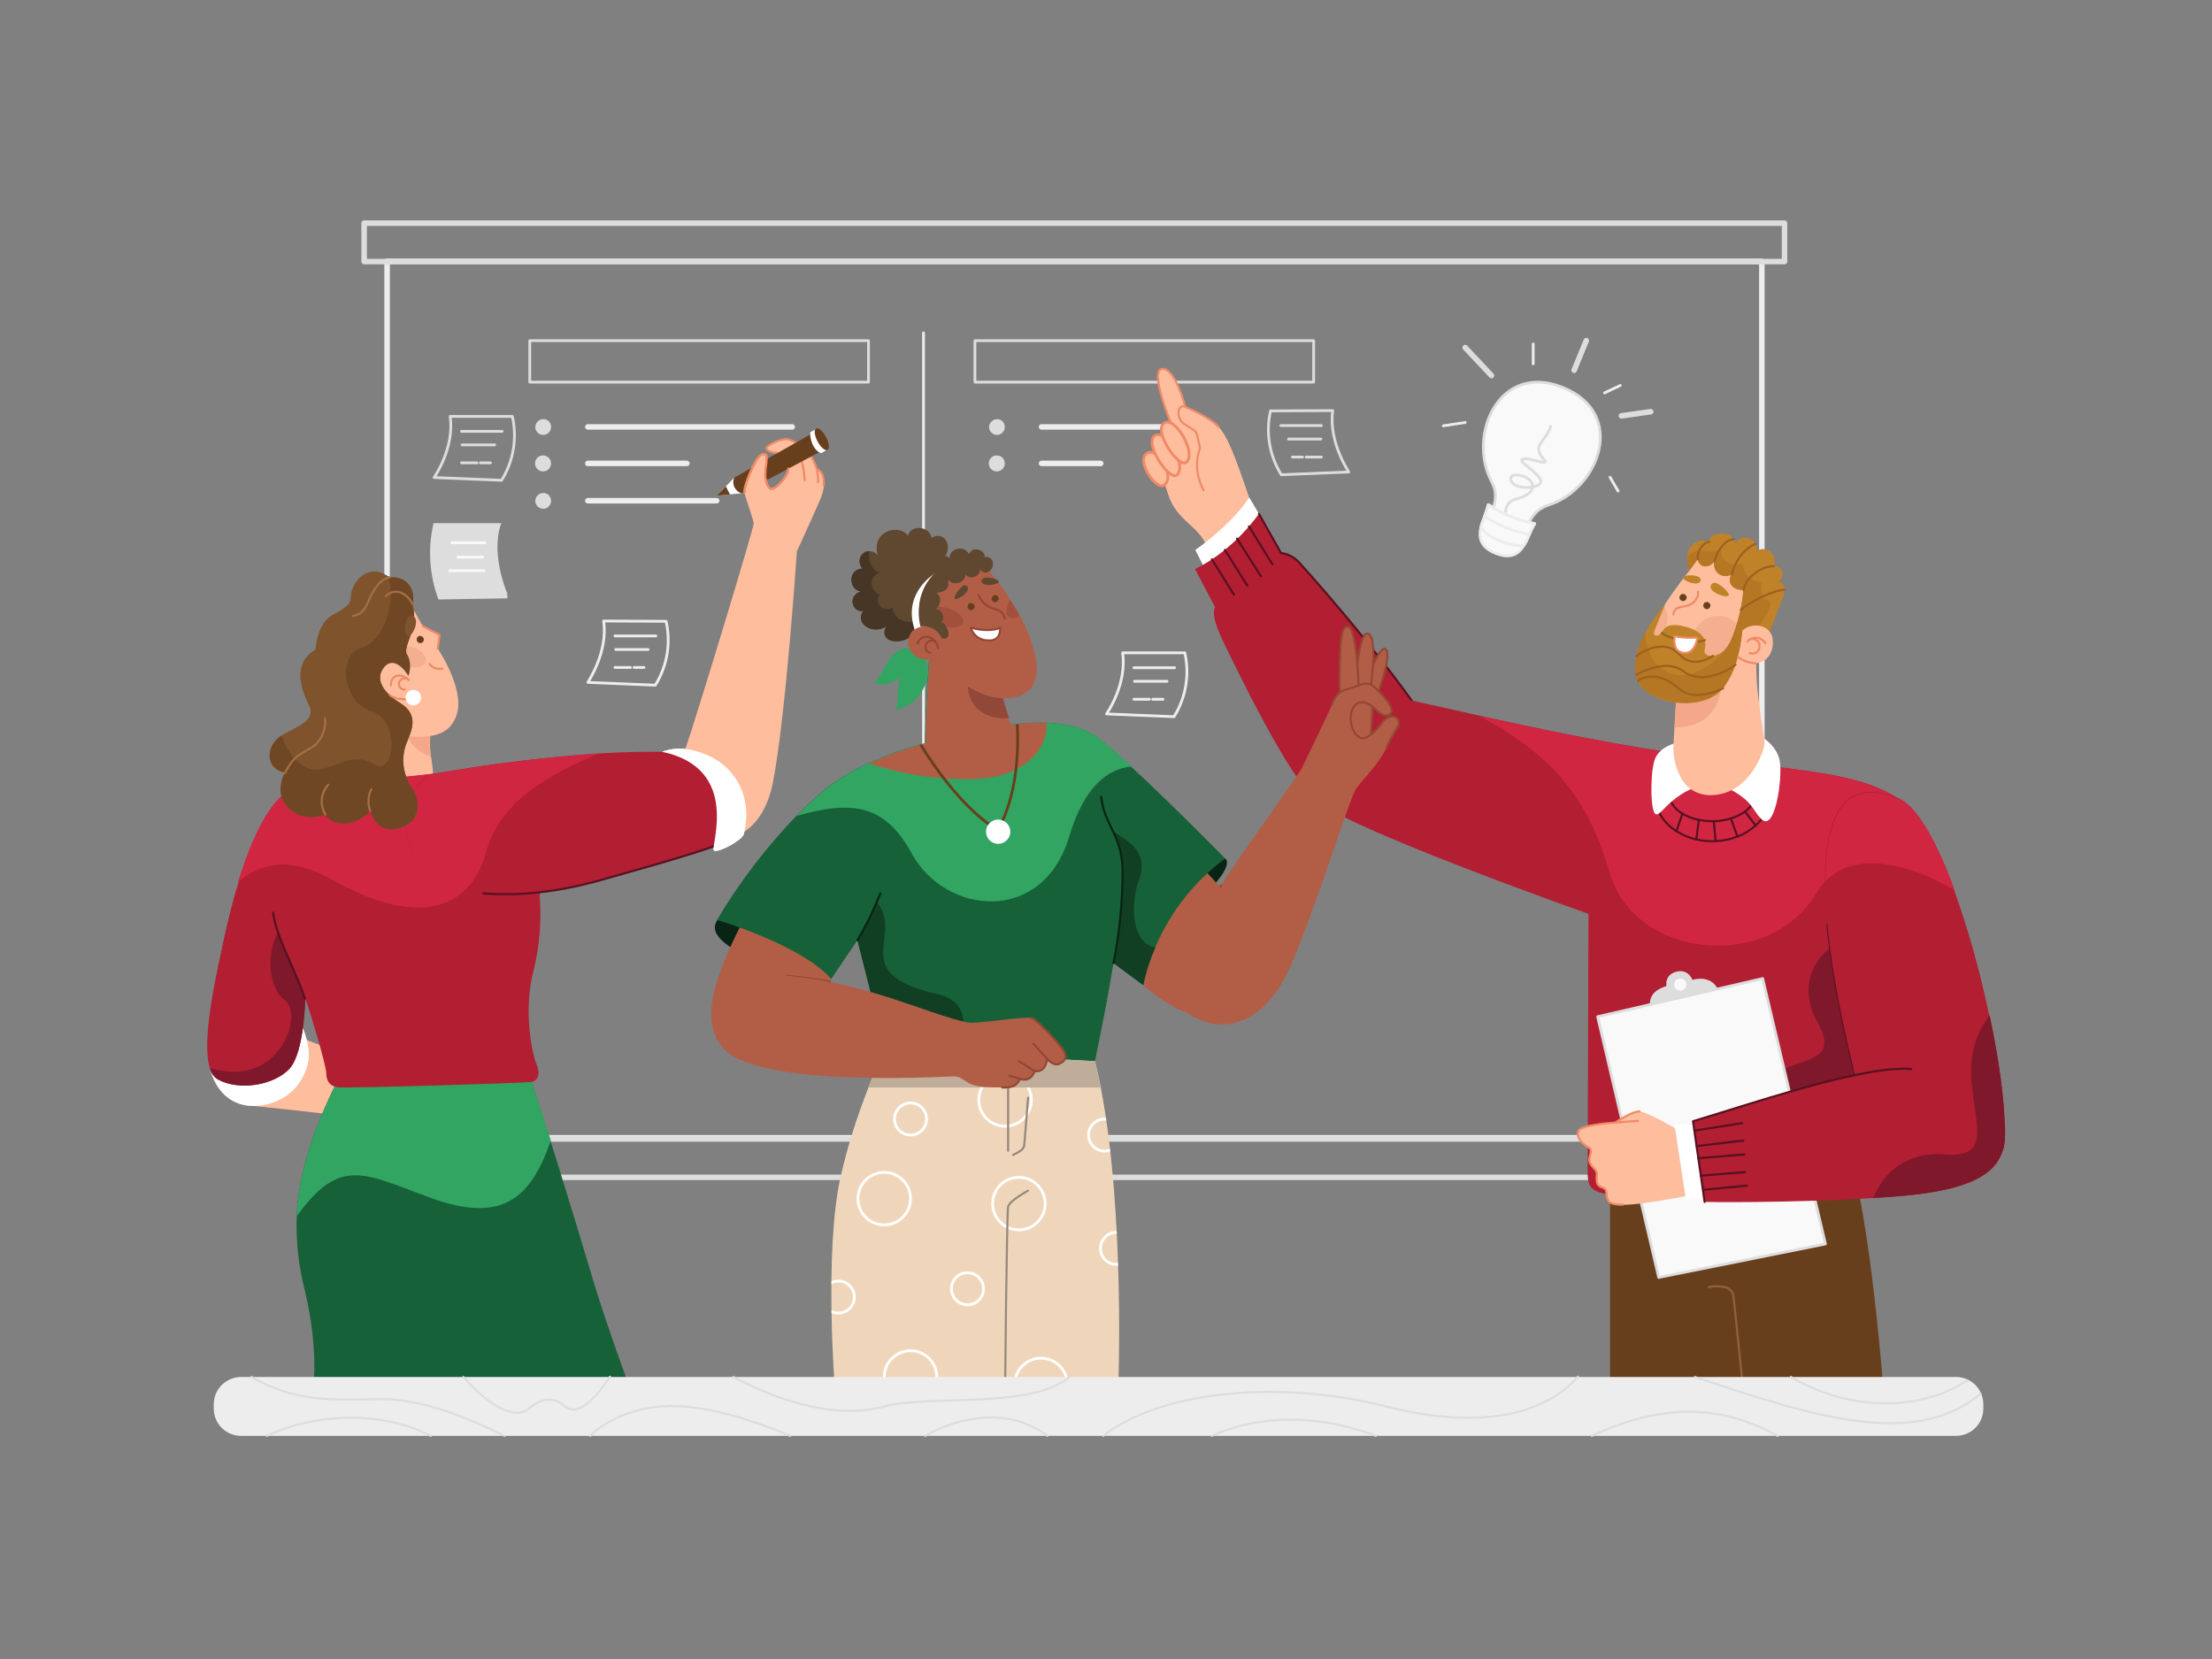 <?xml version="1.0" encoding="UTF-8"?>
<!-- Generator: Adobe Illustrator 27.4.0, SVG Export Plug-In . SVG Version: 6.00 Build 0)  -->
<svg xmlns="http://www.w3.org/2000/svg" xmlns:xlink="http://www.w3.org/1999/xlink" version="1.1" id="Calque_1" x="0px" y="0px" viewBox="0 0 800 600" style="enable-background:new 0 0 800 600;" xml:space="preserve">
<rect x="0" y="0" width="800" height="600" fill="#808080" stroke="none"/>
<style type="text/css">
	.st0{fill:#DDDDDD;}
	.st1{fill:none;stroke:#EDEDED;stroke-width:2;stroke-linecap:round;stroke-linejoin:round;}
	.st2{fill:none;stroke:#DDDDDD;stroke-linecap:round;stroke-linejoin:round;}
	.st3{fill:none;stroke:#DDDDDD;stroke-width:2;stroke-linecap:round;stroke-linejoin:round;}
	.st4{fill:#F9F9F9;stroke:#DDDDDD;stroke-linecap:round;stroke-linejoin:round;}
	.st5{fill:#F9F9F9;stroke:#EDEDED;stroke-linecap:round;stroke-linejoin:round;}
	.st6{fill:none;stroke:#EDEDED;stroke-linecap:round;stroke-linejoin:round;}
	.st7{fill:#DDDDDD;stroke:#DDDDDD;stroke-miterlimit:10;}
	.st8{fill:none;stroke:#F9F9F9;stroke-linecap:round;stroke-linejoin:round;}
	.st9{fill:#FEBD9D;}
	.st10{fill:none;stroke:#EF8A66;stroke-width:0.75;stroke-linecap:round;stroke-linejoin:round;}
	.st11{fill:#FEBD9D;stroke:#EF8A66;stroke-miterlimit:10;}
	.st12{fill:#FFFFFF;}
	.st13{fill:#B21E32;}
	.st14{fill:none;stroke:#561120;stroke-width:0.75;stroke-linecap:round;stroke-linejoin:round;}
	.st15{fill:#683F1D;}
	.st16{fill:none;stroke:#91613D;stroke-width:0.75;stroke-linecap:round;stroke-linejoin:round;}
	.st17{fill:#7F182A;}
	.st18{fill:#D12642;}
	.st19{fill:#F4A789;}
	.st20{fill:#F4AF90;}
	.st21{fill:#BF8228;}
	.st22{fill:#B57724;}
	.st23{fill:none;stroke:#9B621F;stroke-width:0.75;stroke-linecap:round;stroke-linejoin:round;}
	.st24{fill:#FFFFFF;stroke:#EF8A66;stroke-width:0.75;stroke-linecap:round;stroke-linejoin:round;}
	.st25{fill:#B25E47;stroke:#934735;stroke-width:0.75;stroke-miterlimit:10;}
	.st26{fill:#B25E47;}
	.st27{fill:none;stroke:#934735;stroke-width:0.75;stroke-linecap:round;stroke-linejoin:round;}
	.st28{fill:#092314;}
	.st29{fill:#176139;}
	.st30{fill:#103F24;}
	.st31{fill:#32A563;}
	.st32{fill:#914839;}
	.st33{fill:#EFD6BB;}
	.st34{clip-path:url(#SVGID_00000165923708906846045440000016938322263462783417_);}
	.st35{fill:none;stroke:#FFFFFF;stroke-miterlimit:10;}
	.st36{fill:none;stroke:#683F1D;stroke-miterlimit:10;}
	.st37{fill:none;stroke:#092314;stroke-width:0.75;stroke-linecap:round;stroke-linejoin:round;}
	.st38{fill:#BFAC99;}
	.st39{fill:none;stroke:#96887C;stroke-width:0.75;stroke-linecap:round;stroke-linejoin:round;}
	.st40{fill:#604730;}
	.st41{fill:#473526;}
	.st42{fill:#A0503D;}
	.st43{fill:#FFFFFF;stroke:#934735;stroke-width:0.75;stroke-linecap:round;stroke-linejoin:round;}
	.st44{fill:#7F542D;}
	.st45{fill:#704725;}
	.st46{fill:none;stroke:#A56F42;stroke-width:0.75;stroke-linecap:round;stroke-linejoin:round;}
	.st47{fill:#EDEDED;}
	.st48{fill:none;stroke:#DDDDDD;stroke-width:0.75;stroke-linecap:round;stroke-linejoin:round;}
</style>
<g id="background">
	<path class="st0" d="M363.4,154.4c0,1.6-1.3,2.9-2.8,2.9c-1.6,0-2.9-1.3-2.9-2.8s1.3-2.9,2.9-2.9c0,0,0,0,0,0   C362.1,151.5,363.4,152.8,363.4,154.4z"></path>
	<line class="st1" x1="376.7" y1="154.4" x2="432.2" y2="154.4"></line>
	<path class="st0" d="M363.4,167.6c0,1.6-1.3,2.9-2.9,2.9c-1.6,0-2.9-1.3-2.9-2.9s1.3-2.9,2.9-2.9l0,0   C362.1,164.7,363.4,166,363.4,167.6C363.4,167.6,363.4,167.6,363.4,167.6z"></path>
	<line class="st1" x1="376.7" y1="167.6" x2="398.1" y2="167.6"></line>
	<path class="st0" d="M199.3,154.4c0,1.6-1.3,2.9-2.8,2.9c-1.6,0-2.9-1.3-2.9-2.8c0-1.6,1.3-2.9,2.8-2.9c0,0,0,0,0,0   C198,151.5,199.3,152.8,199.3,154.4z"></path>
	<line class="st1" x1="212.6" y1="154.4" x2="286.5" y2="154.4"></line>
	<circle class="st0" cx="196.4" cy="167.6" r="2.9"></circle>
	<line class="st1" x1="212.6" y1="167.6" x2="248.4" y2="167.6"></line>
	<path class="st0" d="M199.3,181.1c0,1.6-1.3,2.9-2.8,2.9c-1.6,0-2.9-1.3-2.9-2.8c0-1.6,1.3-2.9,2.8-2.9c0,0,0,0,0,0   C198,178.2,199.3,179.5,199.3,181.1z"></path>
	<line class="st1" x1="212.6" y1="181.1" x2="259.2" y2="181.1"></line>
	<rect x="352.6" y="123.2" class="st2" width="122.5" height="15"></rect>
	<rect x="191.6" y="123.2" class="st2" width="122.5" height="15"></rect>
	<rect x="140" y="94.5" class="st1" width="497.2" height="317"></rect>
	<rect x="131.7" y="411.9" class="st3" width="513.7" height="13.9"></rect>
	<rect x="131.7" y="80.7" class="st3" width="513.7" height="13.9"></rect>
	<path class="st4" d="M565.4,140.2c-23.2-9.5-34.8,17.1-26,33.9c2.1,3.9,1.8,7.1-0.2,11.9s-2,8.2,3.3,10.3s7.6-0.3,9.5-5.1   s4-7.2,8.2-8.6C578.2,176.8,588.6,149.7,565.4,140.2z"></path>
	<path class="st2" d="M545.1,191.1c-1.3-5.7-0.9-9.6,3.2-10.6s7.3-3.3,5.5-6.2s-9.2-3.7-7.1-0.1s12.7,2.3,10.2-1.2s-8.4-6.4-6-7   s9.9,2.8,7.5,0.2c-4.8-5.2,0.8-6.4,2.4-12"></path>
	<path class="st5" d="M555,189.4c-0.8,1.4-1.5,2.8-2.1,4.3c-0.4,1.1-1,2.2-1.6,3.3c-2.2,3.7-5.2,5.2-10.4,3.1s-6.3-5.3-5.3-9.5   c0.3-1.2,0.7-2.4,1.2-3.5c0.6-1.5,1.1-3,1.5-4.6C543.4,185.9,549,188.2,555,189.4z"></path>
	<path class="st5" d="M555,189.4c-0.7,1.2-1.4,2.5-1.9,3.9c-0.1,0.1-0.1,0.3-0.2,0.5c-0.4,1.1-1,2.2-1.6,3.3   c-2.2,0.5-4.9,0.1-8.6-1.4s-5.9-3.1-7.1-5c0.3-1.2,0.7-2.4,1.2-3.5l0.2-0.5c0.5-1.3,1-2.7,1.3-4.1C543.4,185.9,549,188.2,555,189.4   z"></path>
	<path class="st5" d="M555,189.4c-0.7,1.2-1.4,2.5-1.9,3.9c-5.8-1.1-11.3-3.3-16.2-6.6c0.5-1.3,1-2.7,1.3-4.1   C543.4,185.9,549,188.2,555,189.4z"></path>
	<line class="st3" x1="569.3" y1="133.9" x2="573.7" y2="123.2"></line>
	<line class="st3" x1="586.4" y1="150.4" x2="597" y2="148.9"></line>
	<line class="st3" x1="539.4" y1="135.8" x2="529.9" y2="125.7"></line>
	<line class="st6" x1="554.5" y1="131.6" x2="554.5" y2="124.4"></line>
	<line class="st6" x1="529.9" y1="152.8" x2="522" y2="154"></line>
	<line class="st6" x1="582.3" y1="172.6" x2="585.2" y2="177.6"></line>
	<line class="st6" x1="580.3" y1="142.1" x2="586" y2="139.4"></line>
	<path class="st7" d="M180.6,189.7h-23.4c-2,8.8-1.4,18,1.7,26.6l24.6-0.4C183.4,215.9,176.8,201.5,180.6,189.7z"></path>
	<line class="st8" x1="175.3" y1="196.3" x2="163.4" y2="196.3"></line>
	<line class="st8" x1="174.6" y1="201.5" x2="165.6" y2="201.5"></line>
	<line class="st8" x1="175.1" y1="206.4" x2="162.6" y2="206.4"></line>
	<path class="st2" d="M162.8,150.6h22.5c1.8,7.9,0.4,16.2-3.9,23.1l-24.4-1C157,172.7,164.5,162,162.8,150.6z"></path>
	<line class="st2" x1="166.9" y1="156" x2="181.6" y2="156"></line>
	<line class="st2" x1="167.1" y1="160.9" x2="178.9" y2="160.9"></line>
	<line class="st2" x1="166.9" y1="167.4" x2="172.5" y2="167.4"></line>
	<line class="st2" x1="173.7" y1="167.4" x2="177.4" y2="167.4"></line>
	<path class="st6" d="M218.3,224.6l22.6,0.1c1.8,7.9,0.4,16.2-3.9,23.1l-24.4-1C212.6,246.7,220,235.9,218.3,224.6z"></path>
	<line class="st6" x1="222.4" y1="230" x2="237.2" y2="230"></line>
	<line class="st6" x1="222.7" y1="234.9" x2="234.4" y2="234.9"></line>
	<line class="st6" x1="222.4" y1="241.4" x2="228" y2="241.4"></line>
	<line class="st6" x1="229.3" y1="241.4" x2="232.9" y2="241.4"></line>
	<path class="st6" d="M406,236.1h22.5c1.8,7.9,0.4,16.2-3.9,23.1l-24.4-1C400.2,258.2,407.7,247.5,406,236.1z"></path>
	<line class="st6" x1="410.1" y1="241.5" x2="424.8" y2="241.5"></line>
	<line class="st6" x1="410.3" y1="246.4" x2="422.1" y2="246.4"></line>
	<line class="st6" x1="410.1" y1="252.9" x2="415.7" y2="252.9"></line>
	<line class="st6" x1="416.9" y1="252.9" x2="420.6" y2="252.9"></line>
	<path class="st2" d="M482,148.5l-22.5,0.1c-1.8,7.9-0.4,16.2,3.9,23.1l24.4-1C487.8,170.6,480.4,159.9,482,148.5z"></path>
	<line class="st2" x1="477.9" y1="153.9" x2="463.2" y2="153.9"></line>
	<line class="st2" x1="477.7" y1="158.8" x2="466" y2="158.8"></line>
	<line class="st2" x1="477.9" y1="165.3" x2="472.4" y2="165.3"></line>
	<line class="st2" x1="471.1" y1="165.3" x2="467.4" y2="165.3"></line>
	<line class="st6" x1="334" y1="120.4" x2="334" y2="356.5"></line>
</g>
<g id="Man">
	<g id="hand">
		<path class="st9" d="M451.7,179.9c-5.5-16.2-7.9-22-11-25.5s-12-7.2-12-7.2s-3.7-14.3-8.4-13.8s3.1,19.4,3.1,19.4l-4.1,18.6    c1.3,2.2,2.4,4.5,3.1,7c3.2,10.6,12,11.6,14.5,20.5C436.8,198.4,451.6,189.4,451.7,179.9z"></path>
		<path class="st9" d="M451.7,179.9c-5.5-16.2-7.9-22-11-25.5s-12-7.2-12-7.2s-3.7-14.3-8.4-13.8s3.1,19.4,3.1,19.4l-4.1,18.6    c1.3,2.2,2.4,4.5,3.1,7c3.2,10.6,12,11.6,14.5,20.5C436.8,198.4,451.6,189.4,451.7,179.9z"></path>
		<path class="st10" d="M440.7,154.4c-3.1-3.6-12-7.2-12-7.2s-3.7-14.3-8.4-13.8s3.1,19.4,3.1,19.4l-4.1,18.6"></path>
		<path class="st11" d="M414.6,164.1c3.9-3.1,10.6,8.2,6.5,11.3C418.3,177.6,410.9,167,414.6,164.1z"></path>
		<path class="st10" d="M428.8,147.1c-3.1-1.2-3.5,4-0.8,6s4.4,2.4,4.8,3.7s1.2,5.2,1.2,5.2c-1.8,5-1.3,10.6,1.3,15.3"></path>
		<path class="st11" d="M417.5,157.7c3.9-3.1,12.1,11,8.1,14.1C422.8,173.9,413.9,160.6,417.5,157.7z"></path>
		<path class="st11" d="M420.9,153.1c3.9-3.1,12.1,11,8.1,14.1C426.2,169.4,417.2,156,420.9,153.1z"></path>
		<path class="st12" d="M437.5,209.1l-5.2-10.2c0,0,12.8-8.8,19.5-19l4.4,7.4C456.1,187.3,450.8,210.4,437.5,209.1z"></path>
		<path class="st13" d="M514.2,258.5c-17.9-25.8-40.9-51.2-44.1-54.8c-1.7-2-4.2-3.4-6.8-3.7l-8-14.2c0,0-8.7,13-23.1,20l7.3,13.9    c0,0-2.2,1.7,2.7,11.9s23.8,49.4,33.3,57.2C498.3,307.5,537.7,292.5,514.2,258.5z"></path>
		<line class="st14" x1="451.1" y1="211.8" x2="443" y2="198.9"></line>
		<line class="st14" x1="446.3" y1="215.1" x2="438.3" y2="202.3"></line>
		<line class="st14" x1="451.7" y1="190.4" x2="460.2" y2="204.1"></line>
		<line class="st14" x1="447.4" y1="194.8" x2="456" y2="208.4"></line>
		<path class="st14" d="M514.2,258.5c-17.9-25.8-40.9-51.2-44.1-54.8c-1.7-2-4.2-3.4-6.8-3.7l-8-14.2"></path>
	</g>
	<g id="body">
		<path class="st15" d="M681.2,503.1h-98.9v-77.9l88.4-1.2C677.5,452.7,681.2,503.1,681.2,503.1z"></path>
		<path class="st16" d="M630.5,503.1c0,0-3.2-31.4-3.6-34.4c-0.2-1.6-1.5-2.9-3.1-3.2c-1.9-0.4-3.9-0.4-5.8,0"></path>
		<path class="st13" d="M688.3,313.8c-1.6,26.1-7,66.6-10.8,92.5c-2.1,14.5-3.7,24.4-3.7,24.4s-63.3,2.5-80.5,2s-19.1-1.7-19.1-8.7    s0.3-93.5,0.3-93.5s-84.9-30-97.1-40.2s2.4-43.7,33.8-36.8c7.9,1.7,15.8,3.5,23.8,5.3c23.8,5.3,49.1,10.6,80.8,15.1    c34.4,4.9,56,5.2,70.7,14.9C688.9,290.3,689.2,300.1,688.3,313.8z"></path>
		<path class="st17" d="M665.5,340.1c-13.4,8.5-13.4,20.4-8.2,29.6c12.1,21.3-23,7.5-24.5,33.8l50.8-12.1L665.5,340.1z"></path>
		<path class="st18" d="M706.9,322c-5.8-3.5-12-6.3-18.6-8.1c-10.8-3-21.2-2.4-28.1,4.8c-1.2,1.3-2.3,2.7-3.2,4.2    c-17.3,29-65.7,23.7-74.7-6.9c-7.6-26-19.4-42.2-47.2-57c23.8,5.2,49.1,10.5,80.8,15c34.4,4.9,56,5.2,70.7,14.9    C693.5,291.8,700.7,304.9,706.9,322z"></path>
		<path class="st14" d="M619.2,272.1c-11.3,0-20.4,7.2-20.4,16.1c0,5,2.9,9.5,7.5,12.4c2.2,1.4,4.6,2.4,7.2,3    c1.9,0.4,3.8,0.7,5.8,0.6c0.4,0,0.8,0,1.3,0c2.7-0.1,5.4-0.7,7.9-1.7c2.4-0.9,4.6-2.3,6.5-4c3-2.6,4.7-6.4,4.8-10.3    C639.7,279.3,630.5,272.1,619.2,272.1z M626,296c-2,0.6-4.1,1-6.2,1h-0.6c-1.6,0-3.3-0.2-4.9-0.5c-2.1-0.4-4-1.2-5.8-2.2    c-2.9-1.8-4.7-4.2-4.7-6.9c0-5.3,6.9-9.7,15.4-9.7s15.4,4.3,15.4,9.7c0,2.4-1.3,4.5-3.6,6.2C629.5,294.6,627.8,295.5,626,296z"></path>
		<path class="st12" d="M609.1,268c-3.8,0.7-8.1,2-10.2,5.7s-2.2,18.9-0.3,20.6s4.5-6.3,16.2-10.2L609.1,268z"></path>
		<path class="st12" d="M624.5,284.8l11.9-18.8c0,0,6.3,3.3,7.3,9.4s-1.7,25.8-6.7,20.8C633.5,292.7,634.2,289.8,624.5,284.8z"></path>
		<line class="st14" x1="606.3" y1="300.6" x2="608.5" y2="294.2"></line>
		<line class="st14" x1="613.5" y1="303.6" x2="614.4" y2="296.5"></line>
		<line class="st14" x1="620.5" y1="304.3" x2="619.8" y2="297"></line>
		<line class="st14" x1="628.4" y1="302.6" x2="626" y2="296"></line>
		<line class="st14" x1="634.9" y1="298.5" x2="631.1" y2="293.5"></line>
		<path class="st9" d="M638.2,268.5c0.1,2.3-4.7,17.7-17.9,19s-15.2-13.1-15.1-16.9c0-1.5,0.2-4.2,0.4-7.6    c0.3-4.6,0.6-10.6,0.9-16.4l0.1-1.3c1.5-34,30.7-27.2,28.8-9.2C634.2,247.2,638.1,266.2,638.2,268.5z"></path>
		<path class="st19" d="M605.6,263c0.3-4.6,0.6-10.6,0.9-16.4l16.2-2.5C623.2,254.4,618.2,263.3,605.6,263z"></path>
		<path class="st14" d="M671,388.8c0-0.2-0.1-0.4-0.2-0.6c-4.5-18.2-8.3-37.3-9.9-53.9"></path>
		<path class="st0" d="M597,365.9c-1.5-6.3,2.4-8.2,5.7-9.3c-0.3-1.8,0.3-4.7,4.3-5.3c3.8-0.6,5.1,3.1,5.1,3.1s7.9-2.7,9.9,5.4    L597,365.9z"></path>
		<polygon class="st4" points="577.8,367.7 637.5,353.9 660.2,449.9 599.9,462   "></polygon>
		<path class="st4" d="M605,356.1c0,1.5,1.2,2.7,2.7,2.7c1.5,0,2.7-1.2,2.7-2.7c0-1.5-1.2-2.7-2.7-2.7c0,0,0,0,0,0    C606.2,353.4,605,354.6,605,356.1z"></path>
	</g>
	<g id="upper_hand">
		<path class="st13" d="M725,408.3L725,408.3c0,1.9-0.1,3.8-0.3,5.7v0.3c-0.1,0.4-0.1,0.8-0.3,1.1c-2.4,8-17.9,15.5-32.2,7.2    c-1.3-0.7-2.5-1.5-3.6-2.5c-4.6-3.8-8.4-8.6-11.1-14c-2.9-5.6-5.1-11.4-6.6-17.5c0-0.2-0.1-0.4-0.2-0.6    c-6-24.3-10.7-50.1-10.7-69.6c0-23.5,6.9-37.9,26.6-29.7c6.8,2.9,13.9,16,20.1,33.1c5.3,14.8,9.5,29.9,12.7,45.3    C723,383.2,725,398.2,725,408.3z"></path>
		<path class="st17" d="M724.8,414.1v0.3c-0.1,0.4-0.1,0.8-0.3,1.1c-2.4,8-17.9,15.5-32.2,7.2c-1.3-0.7-2.5-1.5-3.6-2.5    c4.4-2.3,9.3-3.2,14.2-2.8c26.4,2.4-1.6-26.8,16.7-50.2c3.4,16,5.4,31,5.5,41.1l0,0C725.2,410.2,725.1,412.2,724.8,414.1z"></path>
		<path class="st18" d="M706.9,322c-5.8-3.5-12-6.3-18.6-8.1c-10.8-3-21.2-2.4-28.1,4.8c0-23.5,6.9-37.9,26.6-29.7    C693.5,291.8,700.7,304.9,706.9,322z"></path>
	</g>
	<g id="hand-2">
		<path class="st9" d="M607.1,408.8c-1.6-1-11.3-6.6-14.1-6.8s-8.8,4-8.8,4s-11.8,0.7-13.2,2.8s1.3,5.1,3.4,6.1s0.1,3.2,0.4,5    s2.5,3,2.7,4.2s-0.9,4.5,1.8,5.3s1,2.5,2.4,4.9s9.7,1.9,31-2.3L607.1,408.8z"></path>
		<path class="st10" d="M593,402c-2.8-0.2-8.8,4-8.8,4s-11.8,0.7-13.2,2.8s1.3,5.1,3.4,6.1s0.1,3.2,0.4,5s2.5,3,2.7,4.2    s-0.9,4.5,1.8,5.3s1,2.5,2.4,4.9c0.5,0.9,2.2,1.4,5.2,1.4"></path>
		<polygon class="st12" points="605.6,406.8 609.8,434.2 618.9,432.8 616.1,406.2   "></polygon>
		<path class="st13" d="M724.8,414.3c-0.1,0.4-0.2,0.8-0.3,1.1c-2.4,9.4-12.4,15.4-39.9,17.4c-2.4,0.2-4.8,0.3-7.1,0.5    c-32.6,1.9-60.9,1.4-60.9,1.4l-4.2-29.2c14.8-4.4,39.4-12.7,58.7-16.7c8-1.6,15-2.6,20.2-2.2c5.9,0.3,11.7,1.3,17.3,2.9    c1.5,0.4,3,1,4.4,1.6c6.6,3,11.1,7.7,11.9,15.4c0.1,0.6,0.1,1.3,0.2,1.9l0,0C725.2,410.3,725.1,412.4,724.8,414.3z"></path>
		<path class="st14" d="M691.2,386.6c-5.2-0.4-12.2,0.5-20.2,2.2c-19.3,4-43.9,12.3-58.7,16.7l4.2,29.2"></path>
		<line class="st14" x1="612.8" y1="408.9" x2="630.1" y2="406.2"></line>
		<line class="st14" x1="613.6" y1="414.5" x2="630.5" y2="412.5"></line>
		<line class="st14" x1="614.2" y1="418.9" x2="630.9" y2="417.5"></line>
		<line class="st14" x1="615.2" y1="425.2" x2="631.2" y2="423.9"></line>
		<line class="st14" x1="616.1" y1="430.3" x2="631.8" y2="428.8"></line>
		<path class="st10" d="M584.2,406c4.3-0.4,8.2-0.6,8.2-0.6"></path>
		<path class="st17" d="M724.8,414.3c-0.1,0.4-0.1,0.8-0.3,1.1c-2.4,9.4-12.4,15.4-39.9,17.4c-2.4,0.2-4.8,0.3-7.1,0.5    c6.1-15.1,19.7-16.4,25.5-15.8c17.7,1.6,11-10.9,10.1-26.4c6.6,3,11.1,7.7,11.9,15.4c0.1,0.6,0.1,1.3,0.2,1.9l0,0    C725.2,410.3,725.1,412.4,724.8,414.3z"></path>
	</g>
	<g id="head">
		<path class="st9" d="M633.4,213.6c-0.7,4.9-1.8,9.6-3.5,14.2c-2.6,6.7-6.8,12.6-13.6,12.6c-0.7,0-1.4-0.1-2.2-0.2l-18.2-7.4    c0,0,0.1-0.4,0.3-1c1.3-4.4,3.1-8.6,5.5-12.6c0.2-0.3,0.4-0.7,0.7-1c4.3-6.6,8.6-11.8,8.6-11.8s0.2-6.3,5.4-7.2    S634.8,204,633.4,213.6z"></path>
		<path class="st20" d="M629.9,227.8c-2.6,6.7-6.8,12.6-13.6,12.6c-4.5-2.8-5.8-8.8-2.9-13.2c2.8-4.5,8.8-5.8,13.2-2.9    C628,225.1,629.1,226.3,629.9,227.8z"></path>
		<path class="st20" d="M603.1,223.6c0,4-2.9,7.4-6.8,8.1c1.3-4.4,3.1-8.6,5.5-12.6C602.7,220.5,603.1,222.1,603.1,223.6z"></path>
		<path class="st21" d="M645.2,214.9c-0.8,2.3-3.6,9.6-5.2,13.5c-0.6,1.6-1.1,2.7-1.1,2.7l-4.4-1.6l-3.2-1.1l-1.1-0.4    c0,0,0,0.5-0.1,1.3c-0.3,3-0.9,6.1-1.8,9c-1,3.7-2.6,7.1-4.8,10.2c-6,8-21.6,7.2-28.8,1c-5-4.3-4-12.3,0.3-20.5    c2.1-3.8,4.5-7.4,7.4-10.7c0,0-3.5,8.2-4.1,10c-0.7,2.2,1.9,2,2.9,0.1s2.9-3.2,8.5-1.7s7.9,4.4,6.8,8.4c-0.6,2.4,3.8,3.2,7.1,0.1    c0.3-0.3,0.5-0.6,0.8-0.9c0.4-0.6,0.8-1.2,1.2-1.8c3-6.1,4.8-15.5,4.9-19.1c-3.3,0.2-6.2-2.3-4.3-5.5c-3.9,1.6-6.8-1.2-6.2-4.9    c-1.7,2.7-5.5,2.5-6-0.7l-3,4.1c-0.6-1.6-0.8-3.2-0.8-4.9c0.2-5,4.5-6.8,7.8-5.7c0.5-3.6,9-4.3,9.6,0.8c1.8-3.4,7.8-2.7,8,2.5    c2-1.1,4.6-0.4,5.7,1.7c0.7,1.2,0.7,2.7,0.1,3.9c2.8-0.6,4.5,3,2.1,5.6C643.7,210.4,646.3,211.6,645.2,214.9z"></path>
		<path class="st15" d="M616,219c0,0.7,0.6,1.3,1.3,1.3c0.7,0,1.3-0.6,1.3-1.3c0-0.7-0.6-1.3-1.3-1.3S616,218.3,616,219    C616,219,616,219,616,219z"></path>
		<path class="st15" d="M607.4,216.1c0,0.7,0.6,1.3,1.3,1.3c0.7,0,1.3-0.6,1.3-1.3c0-0.7-0.6-1.3-1.3-1.3c0,0,0,0,0,0    C608,214.8,607.4,215.4,607.4,216.1z"></path>
		<path class="st21" d="M618.7,211.9c-0.7,2.4,6.3,4.8,6.6,3.3C625.5,214.2,619.7,208.4,618.7,211.9z"></path>
		<path class="st21" d="M608.8,208.8c-0.4,1.3,5.5,3.5,6.2,1.3C615.8,207.6,609.1,207.7,608.8,208.8z"></path>
		<path class="st22" d="M634.5,229.4l-4.3-1.6c-0.3,3.5-0.9,7-1.9,10.3c-1.4,0.2-3-0.5-4.6-3c0.8-0.8,1.4-1.7,1.9-2.7    c3-6.1,4.8-15.5,4.9-19.1c-3.3,0.2-6.2-2.3-4.3-5.5c-3.9,1.6-6.8-1.2-6.2-4.9c-1.7,2.7-5.5,2.5-6-0.7l-3,4.1    c-0.6-1.6-0.8-3.2-0.8-4.9c1.6-1.6,3.8-2.8,5.7-2.2c0,0,4.9,1.2,6.6-1.2c-1,3.8,2.9,7.3,7.4,5.8c0,0,1.6,6.8,7.1,6.8    c0,0-0.6,6.1,2.6,6.7C642.1,217.9,637.3,224.8,634.5,229.4z"></path>
		<path class="st22" d="M630.1,229.2c-0.3,3-0.9,6.1-1.8,9c-1,3.7-2.6,7.1-4.8,10.2c-6,8-21.6,7.2-28.8,1c-5-4.3-4-12.3,0.3-20.5    c0.6,14.3,14.2,22.5,28.7,6.4l0.8-0.9C626.3,232.5,628.1,230.8,630.1,229.2z"></path>
		<path class="st22" d="M640,228.4c-0.6,1.6-1.1,2.7-1.1,2.7l-4.4-1.6l-3.2-1.1C636.2,225.1,638.7,226.4,640,228.4z"></path>
		<path class="st9" d="M628.5,237.6c0.9-3.2,1.4-6.4,1.7-9.6c2.8-2.5,7.6-2.4,9.8,0.4c0.6,0.8,1,1.7,1.1,2.7    C642,237,636.9,243.4,628.5,237.6z"></path>
		<path class="st10" d="M634.9,239.9c-2.3-0.1-4.5-0.9-6.3-2.3"></path>
		<path class="st10" d="M605.2,222.2c0.4-2.5,1.8-2.5,4.5-3s4.7-2.8,4.4-5.2"></path>
		<path class="st10" d="M632,232c1.5-1.7,4.1-1.8,5.7-0.3c0.3,0.3,0.6,0.6,0.8,1"></path>
		<path class="st10" d="M633.3,231.1c4.5-0.4,3.8,6.4-0.5,5.1"></path>
		<path class="st23" d="M592.4,246.2c4.3-2.9,10-1.4,14.6,2.7c6.1,5.5,16.2,0,16.2,0"></path>
		<path class="st23" d="M627.7,240.4c-2.5,2-12,7.5-18.8,2.4s-17.2,1.3-17.2,1.3"></path>
		<path class="st23" d="M591.9,237.3c2.2-2,10.3-6.3,15.5-0.6s12.1,0.5,12.1,0.5"></path>
		<path class="st23" d="M601,228.9c1.3,1.4,10.3,4.6,15.6,2.6"></path>
		<path class="st23" d="M614.1,202.3c-0.6-2.9,2-6.2,4.1-6.4"></path>
		<path class="st23" d="M620.1,203c0.4-2.3,3.1-7.8,7-8"></path>
		<path class="st23" d="M626.3,207.9c1-4.4,3.9-9.2,8.6-11.2"></path>
		<path class="st23" d="M630.6,213.4c0.6-4.9,7.3-8.9,10.9-8.6"></path>
		<path class="st23" d="M629.6,220.6c4.3-3.7,11.9-7.1,15.9-7.3"></path>
		<path class="st24" d="M605.7,230.1c3.9,0.9,8.3,0.4,8.2,0.6s-0.8,6-5.1,5.4S605.7,230.1,605.7,230.1z"></path>
	</g>
</g>
<g id="Girl_Mid">
	<g id="hand-3">
		<path class="st25" d="M493.1,248.9c2.7-7.5,6.3-15.2,7.9-14.2c2.8,1.7-2.8,16.4-2.8,16.4L493.1,248.9z"></path>
		<path class="st25" d="M489.7,250.6c0-0.5,1.7-22,4.8-21.5c4.3,0.6,0.9,22,0.9,22L489.7,250.6z"></path>
		<path class="st25" d="M484.5,253.7c-0.1-21.6,0.3-27.1,2.9-27.1c3.6,0,4.1,24.9,4.1,24.9L484.5,253.7z"></path>
		<path class="st25" d="M496.6,252.4c-0.6,10.2-0.9,15.6-0.9,15.6s-9.1,5-9.7-7.2S496.6,252.4,496.6,252.4z"></path>
		<path class="st26" d="M444.5,315.8c-12,17.9-26.8,42.7-14.9,50.7s27.7,4.7,37.2-17.2s21.1-60.1,23.5-63.8s7.8-8.2,11.3-15.4    s5.2-7.7,4-9.7s-4.1-1.3-5.7,1s-5.7,6.8-8,5.5s-3.3-3.9-3.4-7.1s1.9-6.7,5.5-5.5s5.4,5.9,8.5,4.2s-3.5-8.2-5.8-10.2    s-4.1-0.6-8,0.6s-5.1,1.4-7,6s-9.3,19.5-10.5,22.2S455.8,299,444.5,315.8z"></path>
		<path class="st27" d="M501.6,270c3.5-7.3,5.2-7.7,4-9.7s-4.1-1.3-5.7,1s-5.7,6.8-8,5.5s-3.3-3.9-3.4-7.1s1.9-6.7,5.5-5.5    s5.4,5.9,8.5,4.2s-3.5-8.2-5.8-10.2s-4.1-0.6-8,0.6s-5.1,1.4-7,6"></path>
		<path class="st27" d="M441.5,320.3c-2.1,3.2-4.1,6.5-6.1,9.9"></path>
	</g>
	<g id="body-2">
		<path class="st28" d="M259.4,332.8c-3.3,5.1,3.5,9,9.6,13s7.8-14.2,7.8-14.2S261.2,329.9,259.4,332.8z"></path>
		<path class="st28" d="M443.1,310.5c2.1,1.6-1,6.8-6.9,12.5l-4.9-6.3C431.3,316.8,438.2,308.7,443.1,310.5z"></path>
		<path class="st26" d="M433.3,312.1c13.8,14.6,29.9,33.9,21.4,48.6s-28.9,6.9-41.2-4.4C413.5,356.3,403.4,337,433.3,312.1z"></path>
		<path class="st26" d="M268.9,332.4c-5.3,11.8-20.7,38.2-4.4,49.1s36.1-27.3,36.1-27.3S294.6,331.3,268.9,332.4z"></path>
		<path class="st29" d="M443.1,310.5c-11.2,8.3-19.9,19.4-25.3,32.2c-1.9,4.4-3.4,8.9-4.3,13.6c-3.2-2.3-10.8-8-10.8-8    c-0.6,3.5-1.3,7.6-2,11.7c-2.2,11.8-4.7,23.8-4.7,23.8h-74.8l-1.3-5l-9.8-38.8l-9.5,14.1c-0.2-0.2-0.4-0.5-0.6-0.7    c-11-11.9-40.7-20.7-40.7-20.7c8.1-13.6,17.7-26.2,28.7-37.6c3.2-3.3,6.6-6.4,10.1-9.4c4.9-3.9,10.4-7.2,16.1-9.7    c6.6-3,13.4-5.4,20.3-7.2c0,0,0.2-15.9,1.9-34.7c0.8-8.5,18-10.1,22,4.3s7,23.7,7,23.7c4.3-0.6,8.7-0.9,13-0.7    c5.5,0.2,11.8,1.2,16.7,4.1c2.6,1.5,7.9,6.1,14,11.8C423.8,290.8,443.1,310.5,443.1,310.5z"></path>
		<path class="st30" d="M417.8,342.7c-1.9,4.4-3.4,8.9-4.3,13.6c-3.2-2.3-10.8-8-10.8-8c2.2-11,3.3-22.1,3.3-33.3    c0-4.9-1.2-9.8-3.4-14.2c6.9,3.9,12.7,8.2,9.3,17.5C408.7,326.9,409.2,341.2,417.8,342.7z"></path>
		<path class="st30" d="M345.2,381.7l-25.3-3l-9.8-38.7c2.7-4.4,5-9,7-13.8c10.1,12-11.2,26,21.9,33.3    C355.6,363.2,345.2,381.7,345.2,381.7z"></path>
		<path class="st31" d="M409.3,277.2c-8.8,0.8-17.3,7.5-22.6,25.3c-9.6,32.2-44.9,28.4-57,6.1c-9.5-17.4-21.2-19.4-41.6-13.5    c3.2-3.3,6.6-6.4,10.1-9.4c4.9-3.9,10.4-7.2,16.1-9.7c6.6-3,13.4-5.4,20.3-7.2c0,0,0.2-15.9,1.9-34.7c0.8-8.5,18-10.1,22,4.3    s7,23.7,7,23.7c4.3-0.6,8.7-0.9,13-0.7c5.5,0.2,11.8,1.2,16.7,4.1C397.9,267,403.2,271.6,409.3,277.2z"></path>
		<path class="st26" d="M378.6,261.4c0.2,10.8-9.2,18-19.9,19.7s-28.5,0.4-44.3-5c6.6-3,13.4-5.4,20.3-7.2c0,0,0.2-15.9,1.9-34.7    c0.8-8.5,18-10.1,22,4.3c0.9,3.2,1.8,6.2,2.5,8.9c1.6,5.6,2.9,9.9,3.7,12.4c0.5,1.6,0.8,2.4,0.8,2.4    C369.9,261.5,374.3,261.2,378.6,261.4z"></path>
		<path class="st32" d="M364.9,259.7c-9.5,0.8-15-4.9-14.9-12.4c0,0,6.6,0,11.2,0C362.8,253,364.1,257.2,364.9,259.7z"></path>
		<path class="st33" d="M404.4,503.1H302c0,0-4.1-50.9,2.1-77.9c2.5-10.9,5.9-21.5,10-31.9c1.8-4.6,3.8-9.2,6.1-13.6l75.8,4.1    c0.8,3.1,1.5,6.2,2.1,9.5C407,439.3,404.4,503.1,404.4,503.1z"></path>
		<g>
			<defs>
				<path id="SVGID_1_" d="M404.4,503.1H302c0,0-4.1-50.9,2.1-77.9c2.5-10.9,5.9-21.5,10-31.9c1.8-4.6,3.8-9.2,6.1-13.6l75.8,4.1      c0.8,3.1,1.5,6.2,2.1,9.5C407,439.3,404.4,503.1,404.4,503.1z"></path>
			</defs>
			<clipPath id="SVGID_00000164475397346225329990000011865132026390397342_">
				<use xlink:href="#SVGID_1_" style="overflow:visible;"></use>
			</clipPath>
			<g style="clip-path:url(#SVGID_00000164475397346225329990000011865132026390397342_);">
				<circle class="st35" cx="319.8" cy="433.5" r="9.5"></circle>
				<circle class="st35" cx="329.3" cy="498" r="9.5"></circle>
				<circle class="st35" cx="368.5" cy="435.3" r="9.5"></circle>
				<circle class="st35" cx="376.5" cy="500.7" r="9.5"></circle>
				<circle class="st35" cx="363.5" cy="397.8" r="9.5"></circle>
				<circle class="st35" cx="349.9" cy="466.1" r="5.8"></circle>
				<circle class="st35" cx="403.8" cy="451.5" r="5.8"></circle>
				<path class="st35" d="M405.3,410.5c0,3.2-2.6,5.8-5.8,5.8s-5.8-2.6-5.8-5.8s2.6-5.8,5.8-5.8h0      C402.7,404.7,405.3,407.3,405.3,410.5z"></path>
				<path class="st35" d="M309,469.1c0,3.2-2.6,5.8-5.8,5.8s-5.8-2.6-5.8-5.8s2.6-5.8,5.8-5.8h0C306.4,463.3,309,465.9,309,469.1z"></path>
				<circle class="st35" cx="329.3" cy="404.7" r="5.8"></circle>
			</g>
		</g>
		<path class="st36" d="M333,269.3c0,0,12.5,21.6,27.8,30.9c0,0,8.5-12.4,7.1-38.3"></path>
		<path class="st12" d="M356.6,300.8c0,2.4,2,4.4,4.4,4.4s4.4-2,4.4-4.4s-2-4.4-4.4-4.4S356.6,298.4,356.6,300.8L356.6,300.8z"></path>
		<path class="st37" d="M402.7,348.3c2.2-11,3.3-22.1,3.3-33.3c0-4.9-1.2-9.8-3.4-14.2c-1.9-4-3.9-7.7-4.3-12.6"></path>
		<path class="st37" d="M318.4,323.1c0,0-0.5,1.2-1.3,3.1c-2,4.8-4.3,9.4-7,13.8"></path>
		<path class="st38" d="M398,393.3h-84c1.8-4.6,3.8-9.2,6.1-13.6l75.9,4.1C396.7,386.8,397.4,390,398,393.3z"></path>
		<path class="st39" d="M364.6,393.3v22.9"></path>
		<path class="st39" d="M366.4,417.7c2.4-1.3,3.8-1.9,4-3.4s1.4-17.3,1.4-17.3"></path>
		<path class="st39" d="M363.5,503.1c0,0,0.6-63.8,1.1-66.7c0,0,0-0.1,0-0.1c0.5-1,1.5-2.4,7.2-5.7"></path>
		<path class="st12" d="M239.5,271.9c5.1-1.9,10.6-1.5,17.6,1.8c8.2,3.9,15.4,14.1,11.9,28c-0.6,2.2-9.3,6.9-10.8,5.9    S268.3,278,239.5,271.9z"></path>
	</g>
	<g id="head-2">
		<path class="st31" d="M330.4,234.4c-4.5-0.4-7.3,1.4-9.4,5.2s-4.7,7.6-4.7,7.6s5.4,2.2,10.8-3.8    C331.9,237.8,330.4,234.4,330.4,234.4z"></path>
		<path class="st31" d="M333.6,236.1c-5.1,1.4-7.4,3.4-8.3,9.5s-0.6,8.9-1.2,11.3c0,0,6.5-1.5,9.6-7.3    C336.6,244,335.8,240.4,333.6,236.1z"></path>
		<path class="st40" d="M340,203.4c0,0-4.9,10.6-5,19.5c-0.1,2,0.2,4,0.9,5.9l-5.4,0.6c-4.6,4.4-13,2.9-10-2.8    c-5,3.1-11.5-1.1-8.3-5.7c-3.9,0.9-5.9-5.4-0.9-7c-4.2-0.4-5-7.9,0.6-8.3c-1.4-1.5-1.4-3.9,0.1-5.3c0.6-0.6,1.4-1,2.3-1    c1.2,0,2.3,0.5,3.1,1.4c-2.4-8.7,7.8-11.5,11-6.9c0.5-3.7,7.5-4.1,8.5,0.7C342.1,191.6,345.5,198.6,340,203.4z"></path>
		<path class="st41" d="M335.9,228.8l-5.4,0.6c-4.6,4.4-13,2.9-10-2.8c-5,3.1-11.5-1.1-8.3-5.7c-3.9,0.9-5.9-5.4-0.9-7    c-4.2-0.4-5-7.9,0.6-8.3c-1.4-1.5-1.4-3.9,0.1-5.3c0.6-0.6,1.4-1,2.3-1c-0.4,3.1,1,7.4,4,7.7c-4.1,1.5-4.1,6.4,0,8.1    c-2.5,2.8,1.3,6.8,4.5,4.6c-0.1,3.1,4.6,8.2,12.1,3.1C334.9,224.9,335.2,226.9,335.9,228.8z"></path>
		<path class="st26" d="M365.8,252.4c-14.5,2-27.2-14.4-27.2-14.4c-6.6,2.3-11.8-2.8-9.7-8c0.4-1,1-1.8,1.8-2.4l0,0    c0.7-0.5,1.4-0.8,2.2-1c0.6-0.1,1.3-0.1,1.9-0.1c2.5,0.3,4.6,1.8,5.7,4.1c0.5,0.8,3.5,0.7,2.2-2.9c-1.2-3.1-2.5-2.8-2.5-2.8    c2-0.6,0.4-5.1-2-4.5c2-0.9,2.7-4.6,0.5-6c2.4-0.1,5-1.1,4.1-4.8c1.3,1.5,3.5,1.7,5.1,0.5c0.7-0.6,1.1-1.4,1.3-2.3    c1.3,1.2,3.3,1.2,4.5-0.1c0.6-0.6,0.9-1.3,0.9-2.1c0.3,1.4,1.9,1.8,3.1,1c2.8,3.1,5.3,6.4,7.5,10l0.1,0.1c1.2,1.9,2.4,3.8,3.4,5.7    C376.5,237,378.6,250.6,365.8,252.4z"></path>
		<path class="st42" d="M348.2,225.1c-0.5,1.8-3.8,2.4-7.2,1.4s-5.9-3.3-5.3-5.1s3.8-2.4,7.2-1.4S348.8,223.3,348.2,225.1z"></path>
		<path class="st42" d="M368.7,222.6c-1.4,1-2.8,1.3-3.8,0.7c-1.4-0.9-1.2-3.7,0.4-6.4C366.5,218.8,367.7,220.7,368.7,222.6z"></path>
		<path class="st12" d="M334.9,226.6c-0.6-0.1-1.3,0-1.9,0.1c-0.8,0.2-1.6,0.5-2.2,1l0,0c-4.6-13.6,7.6-20.5,7.6-20.5    C333.7,213.9,334.4,223,334.9,226.6z"></path>
		<path class="st15" d="M358.6,216.5c0,0.7,0.6,1.3,1.3,1.3c0.7,0,1.3-0.6,1.3-1.3c0-0.7-0.6-1.3-1.3-1.3    C359.3,215.2,358.7,215.8,358.6,216.5C358.6,216.5,358.6,216.5,358.6,216.5z"></path>
		<path class="st15" d="M349.9,219.4c0,0.7,0.6,1.3,1.3,1.3c0.7,0,1.3-0.6,1.3-1.3c0-0.7-0.6-1.3-1.3-1.3l0,0    C350.5,218,349.9,218.6,349.9,219.4z"></path>
		<path class="st40" d="M358.8,205.4c-0.2,0.5-0.6,1-1.1,1.3c-1.2,0.8-2.8,0.4-3.1-1c-0.1,1.8-1.6,3.2-3.3,3.1    c-0.8,0-1.6-0.4-2.1-0.9c-0.3,2-2.1,3.3-4.1,3c-0.9-0.1-1.7-0.6-2.3-1.3c1,3.7-1.7,4.6-4.1,4.8c2.2,1.3,1.5,5.1-0.5,6    c2.4-0.6,4,3.8,2,4.5c0,0,1.3-0.2,2.5,2.8c1.4,3.5-1.7,3.7-2.2,2.9c-1.4-2.9-4.5-4.5-7.6-4c-0.7-2.8-0.8-5.6-0.4-8.4    c0.6-4.2,2.6-8.1,5.7-11.1c-2.2-3.4,1.9-7.9,5.3-5.3c-0.4-3.1,4.9-5.1,7-1.4c1.2-3.3,6.1-1.3,5.6,1.2    C357.8,200.7,360,203,358.8,205.4z"></path>
		<path class="st27" d="M353.9,215.2c3.3,7.1,8.3,3.2,9.5,8.5"></path>
		<path class="st43" d="M351.1,227c5.7,1.6,9.7,0.6,10.6,0c0,0,0.6,5.1-4.5,4.6C354.3,231.6,351.9,229.7,351.1,227z"></path>
		<path class="st27" d="M331.9,232.8c0.7-3.6,6.3-3.6,7.4,1.6"></path>
		<path class="st27" d="M336.4,236.1c-3.1-0.8-1.6-5.6,1.8-4.2"></path>
		<path class="st40" d="M345.2,216.2c-0.2,1.7,6-1.9,4.7-4S345.5,214.6,345.2,216.2z"></path>
		<path class="st40" d="M361.1,210.1c1.3,1.1-5.8,2.6-6.1,0.2S359.9,209,361.1,210.1z"></path>
	</g>
	<g id="hand-4">
		<path class="st27" d="M300.2,355.1c-5.1-1-10.2-1.7-15.4-2.2"></path>
		<path class="st26" d="M284.8,352.9c-18.4-1.6-31.9,13.7-23.7,25.5c10.4,14.9,76.7,11.1,83.5,10.9c4.3-0.1,4,3.1,10.6,3.7    c4,0.4,10.1,0.4,11.4-0.2c1-0.7,1.8-1.5,2.3-2.6c0,0,3.8,1.5,5.3-2.8c0,0,3.9,0.9,4.5-4.5c0,0,2.3,2.9,4.5,1.8    c2.5-1.2,2.8-3,1.1-5.3s-8.8-10.4-11.2-11.2s-20.2,2.3-23.2,1.6C334.5,366.4,313.6,355.5,284.8,352.9z"></path>
		<path class="st27" d="M362.5,393.3c1.4,0.1,2.8-0.1,4.1-0.5c1-0.7,1.8-1.5,2.3-2.6c0,0,3.8,1.5,5.3-2.8c0,0,3.9,0.9,4.5-4.5    c0,0,2.3,2.9,4.5,1.8c2.5-1.2,2.8-3,1.1-5.3s-8.9-10.4-11.2-11.2"></path>
		<line class="st27" x1="379.1" y1="383.4" x2="373.7" y2="377.4"></line>
		<line class="st27" x1="374.2" y1="387.4" x2="368.5" y2="383.8"></line>
		<line class="st27" x1="368.9" y1="390.2" x2="365" y2="389"></line>
	</g>
</g>
<g id="Girl_L">
	<g id="hand-5">
		<polygon class="st12" points="268.1,178.4 264,178.8 259.2,179.3 262.5,175.9 265.5,172.8   "></polygon>
		<path class="st9" d="M252.1,300.1c12.7,8,24.2-0.8,27.4-16.9c4.7-23.8,8.7-83.8,8.7-83.8s6.4-13.9,8.5-18.9s1.7-9.5-1.3-10.8    c0,0-3-9.3-7.6-9.6c-0.9-0.5-1.8-0.9-2.8-1.2c-2.3-0.5-6.6,1.7-7.7,2.8s2.6,2.4,4.7,2.1s3.7,5,2.7,7.3s-5,6.8-6.4,5.6    s-1.9-5.3-1.3-8.4s0.2-4.8-2-3.6s-6.3,11.6-5.8,13.5s3.2,9.7,3.4,11s-20.6,69.7-24.7,81.6S243.2,294.5,252.1,300.1z"></path>
		<path class="st10" d="M295.5,169.6c0.2,1.6,0.4,3.2,0.4,4.8"></path>
		<path class="st10" d="M290,167c0.6,2.2,0.9,4.5,1,6.7"></path>
		<path class="st15" d="M265.5,172.8l6.8-3.9c-1.6,3.2-3,7.3-3,8.9l-1.2,0.6C265.8,177.6,264.6,175.1,265.5,172.8    C265.5,172.8,265.5,172.8,265.5,172.8z"></path>
		<polygon class="st15" points="264,178.8 259.2,179.3 262.5,175.9   "></polygon>
		<path class="st10" d="M269.3,178.1c-0.5-1.9,3.7-12.2,5.8-13.5c1.6-0.9,2.2-0.3,2.2,1.4c0,0.7-0.1,1.4-0.2,2.2    c-0.2,1.1-0.3,2.2-0.3,3.4c0,0.1,0,0.3,0,0.4v0.4c0,0.2,0,0.4,0.1,0.6l0.1,0.6c0.1,1.1,0.6,2.2,1.4,3c1.5,1.2,5.5-3.3,6.4-5.6    c0.2-0.5,0.3-1.1,0.3-1.6"></path>
		<path class="st10" d="M281.2,163.8c-2.1,0-4.8-1.1-3.8-2.1c1.1-1.2,5.4-3.3,7.7-2.8c1,0.3,1.9,0.7,2.8,1.2l0,0"></path>
		<path class="st10" d="M293.4,165c0.8,1.5,1.5,3,2,4.6c1.9,0.8,2.8,3,2.5,5.9"></path>
		<path class="st15" d="M297.7,162.8l-4.3,2.3l-8.3,4.4l-8.1,4.3c-0.3-1.8-0.3-3.7,0-5.5c0.1-0.7,0.2-1.4,0.2-2.2l3.9-2.2l6.7-3.8    l6.5-3.7L297.7,162.8z"></path>
		<path class="st12" d="M293.1,156.3c-0.4,1.7,0.8,6.6,3.9,7.6l2-1.2l-3.9-7.5L293.1,156.3z"></path>
		<path class="st15" d="M298.7,158c1.2,2.1,1.4,4.2,0.6,4.7s-2.5-0.9-3.6-3s-1.4-4.2-0.6-4.7S297.6,155.9,298.7,158z"></path>
		<path class="st10" d="M269.3,178.1c-0.5-1.9,3.7-12.2,5.8-13.5c1.6-0.9,2.2-0.3,2.2,1.4c0,0.7-0.1,1.4-0.2,2.2    c-0.2,1.1-0.3,2.2-0.3,3.4c0,0.1,0,0.3,0,0.4v0.4c0,0.2,0,0.4,0.1,0.6l0.1,0.6c0.1,1.1,0.6,2.2,1.4,3c1.5,1.2,5.5-3.3,6.4-5.6    c0.2-0.5,0.3-1.1,0.3-1.6"></path>
	</g>
	<g id="body-3">
		<path class="st9" d="M156.4,281.6c-2.9,13-23.2,8.8-24.3,2.2s0.7-8.3,2.3-20.5c1.3-10,18.3-10.2,21.3-3.5c0.5,1.1,0.6,2.3,0.3,3.5    c-0.6,3.4-0.6,6.9-0.1,10.3C156.3,276.8,156.9,279.5,156.4,281.6z"></path>
		<path class="st19" d="M155.9,263.3c-0.6,3.4-0.6,6.9-0.1,10.3c-8.7-2.5-10.2-12.2-10.2-12.2l9.9-1.5    C156.1,260.9,156.2,262.1,155.9,263.3z"></path>
		<path class="st9" d="M104.4,373.6l19.5,7.5c0,0-2.7,22.5-2.9,22.2s-32.8-3.7-32.8-3.7L104.4,373.6z"></path>
		<path class="st12" d="M76,386.8c2.7,9.8,9.5,13.4,16.1,13.2s15.6-3.6,18.9-14c2.6-7.9-3-17.4-3-17.4L76,386.8z"></path>
		<path class="st29" d="M113.1,503.1c0,0,2.5-13.6-2.8-36.2c-2.3-8.8-3.3-17.9-3-27l0,0c0.6-13.9,4.9-29.5,15.5-50.6l68-2.8    c3,9.5,5.8,18.2,8.3,26.1c7.5,24,12.7,41.3,16.2,53c4.8,15.6,12.9,37.5,12.9,37.5L113.1,503.1z"></path>
		<path class="st31" d="M199.2,412.5c-7.2,20.8-17.4,30.3-43.8,20.6c-23.7-8.7-32.4-15-48.1,6.8c0.6-13.9,4.9-29.5,15.5-50.6l68-2.8    C193.9,395.9,196.7,404.6,199.2,412.5z"></path>
		<path class="st13" d="M192.9,351.3c-3.8,14.5-0.3,30.4,1.2,33.8s0.3,5.8-1.9,6.2s-67.4,2.4-70.3,1.9s-3.9-2.6-3.9-5.1    s-5.1-20-7.6-27c0,0-0.3,19.5-5.7,25.4s-18,8.2-25.9,3.9c-1.5-0.9-2.5-2.4-2.9-4.1c-3-9.3,1.6-30.7,4.9-45.9    c1.3-6.1,3.1-13.8,5.5-21.4c4.8-15.4,11.6-30.8,20-33.5c18.8-6.1,32.5-3.7,42.4-4.7c3.1-0.3,6.1-0.7,9-1h0.1    c15.8-2,27.9-3.8,33.9,6.3c0.9,1.6,1.7,3.3,2.2,5.1c3.7,12.2,2.2,20.3,1.4,31.6c0,0.5-0.1,0.9-0.1,1.4    C195.9,333.3,195.1,342.4,192.9,351.3z"></path>
		<path class="st17" d="M110.4,361.1L110.4,361.1c0,0-0.3,19.5-5.7,25.4s-18,8.2-25.9,3.9c-1.5-0.9-2.5-2.4-2.9-4.1    c25.5,7.6,33.9-19.5,27.2-24.5c-6.6-4.9-6.5-17.9-2.5-24.7C103.2,344.8,108.3,354.7,110.4,361.1z"></path>
		<path class="st18" d="M191.6,286c-7.2,5.5-13.2,12.5-15.7,21.7c-1.6,6.1-4.3,10.9-7.9,14.3c-9.7,9.3-26.3,8.3-47.8-3.8    c-14.8-8.3-25-6.6-34.1,0.7c4.8-15.4,11.6-30.8,20-33.5c18.8-6.1,32.4-3.7,42.4-4.7c3.1-0.3,6.1-0.7,9-1h0.1    C173.5,277.8,185.6,275.9,191.6,286z"></path>
		<path class="st14" d="M98.8,330.1c0.3,2.4,0.9,4.7,1.7,7c2.7,7.8,7.8,17.7,9.8,24.1l0,0"></path>
	</g>
	<g id="upper_hand-2">
		<path class="st13" d="M263.5,303.7c-4.1,2.8-27.5,9.3-45.9,14.5c-7.4,2.1-14.9,3.7-22.5,4.5c-6.7,0.8-13.5,0.9-20.3,0.4    c-2.3-0.2-4.6-0.6-6.9-1.1c-28.7-6.9-24.1-39.8-10.4-42.3h0.1c19.5-3.4,39.3-5.9,59.1-7.2c8.6-0.5,17.3-0.8,25.8-0.5    C275.4,272.8,267.7,301,263.5,303.7z"></path>
		<path class="st14" d="M263.5,303.7c-4.1,2.8-27.5,9.3-45.9,14.5c-7.4,2.1-14.9,3.7-22.5,4.5c-6.7,0.8-13.5,0.9-20.3,0.4"></path>
		<path class="st18" d="M216.8,272.5c-7.6,3.1-17.1,7.4-25.2,13.6c-7.2,5.5-13.2,12.5-15.7,21.7c-1.6,6.1-4.3,10.9-7.9,14.3    c-28.7-6.9-24.1-39.8-10.4-42.3h0.1C177.3,276.3,197,273.9,216.8,272.5z"></path>
		<path class="st12" d="M239.5,271.9c5.1-1.9,10.6-1.5,17.6,1.8c8.2,3.9,15.4,14.1,11.9,28c-0.6,2.2-9.3,6.9-10.8,5.9    S268.3,278,239.5,271.9z"></path>
	</g>
	<g id="head-3">
		<path class="st9" d="M137,264.4c17.4,4.1,26.1,2.3,28.4-6.8s-7.1-23.1-7.1-23.1l0.7-5c-2.1-1-4.1-2-6.1-3.2    c-0.9-0.8-4-8.5-6.8-9.2s-22.6,9.4-16.7,26.2S137,264.4,137,264.4z"></path>
		<path class="st20" d="M153.9,239.3c-0.6,1.9-3.7,2.6-7,1.6s-5.4-3.4-4.8-5.3s3.7-2.6,7-1.6S154.5,237.4,153.9,239.3z"></path>
		<path class="st10" d="M158.3,234.6l0.7-5c-2.1-1-4.1-2-6.1-3.2"></path>
		<path class="st44" d="M144.1,299.6c-8.2,2-10.2-6.3-10.2-6.3c-6.6,6.8-14.4,4.9-16.2,1.3c0,0-6.7,2.8-12.1-1.3    c-7.4-5.5-2.6-13.8-2.6-13.8c-7.7-2-6.3-9.7-1.9-13l0.7-0.5c4.6-3,12.9-5,9.9-11c-3.2-6.4-5.8-15.2,2.4-20.1c0,0,0.4-9.5,6.3-12.6    s6.3-4.3,6.4-6.1c0.4-6.5,6.6-12.6,13.5-7.8c0.2,0.1,0.4,0.3,0.7,0.5c7.4-0.7,9.4,6.2,8.1,9.6c2.7,8.7-3.7,15.3-1.9,18.3    c2.1,3.5,0.5,7.6,0.5,7.6c-3.1-4.9-6.9-6.4-9.4-2.2c-2.1,3.4-0.4,7.9,6.4,12.1c7.3,4.5,3.9,10.4,2.2,14.8    c-1.9,5.2-1.2,11,1.9,15.6C152.4,289.8,152.2,297.6,144.1,299.6z"></path>
		<path class="st45" d="M144.1,299.6c-8.2,2-10.2-6.3-10.2-6.3c-6.6,6.8-14.4,4.9-16.2,1.3c0,0-6.7,2.8-12.1-1.3    c-7.4-5.5-2.6-13.8-2.6-13.8c-7.7-2-6.3-9.7-1.9-13l0.7-0.5c3.1,8.7,8.8,13.5,14.5,12.1c7.7-1.8,12-6,19.2-1.6s9.3-16.2-1.2-19.3    s-12.5-20.8-3.4-23c6.8-1.6,12.9-15.4,9.4-25.9c0.2,0.1,0.4,0.3,0.7,0.5c7.4-0.7,9.4,6.2,8.1,9.6c2.7,8.7-3.7,15.3-1.9,18.3    c2.1,3.5,0.5,7.6,0.5,7.6c-3.1-4.9-6.9-6.4-9.4-2.2c-2.1,3.4-0.4,7.9,6.4,12.1c7.3,4.5,3.9,10.4,2.2,14.8    c-1.9,5.2-1.2,11,1.9,15.6C152.4,289.8,152.2,297.6,144.1,299.6z"></path>
		<path class="st15" d="M150.7,231.3c0,0.7,0.6,1.3,1.3,1.3s1.3-0.6,1.3-1.3c0-0.7-0.6-1.3-1.3-1.3    C151.3,229.9,150.7,230.5,150.7,231.3C150.7,231.3,150.7,231.3,150.7,231.3z"></path>
		<path class="st46" d="M103,279.6c3.8-7.5,7.2-7.3,10.5-9.8s4.6-7.6,4-10"></path>
		<path class="st46" d="M117.7,294.6c-2.1-3.4-1.7-7.8,1-10.8"></path>
		<path class="st46" d="M133.9,293.3c-1-2.6-0.8-5.4,0.4-7.9"></path>
		<path class="st46" d="M127.7,222.8c4.4-1,4.9-4.2,6.2-6.8s3.4-6.6,7.1-7.2"></path>
		<path class="st46" d="M149.2,218.5c-1.4-3-5.6-6.6-9.6-3"></path>
		<path class="st10" d="M141.4,247.8c-0.1-3.8,3.6-4.6,6.5-1.8"></path>
		<path class="st10" d="M146.4,249.4c-2.9,0-3-4.4,0.7-4.1"></path>
		<path class="st10" d="M155.4,240.2c1.1,1.4,2.9,2,4.6,1.6"></path>
		<path class="st10" d="M141,251.4c2.2,1.8,6.2,1.5,6.2,1.5"></path>
		<circle class="st12" cx="149.5" cy="252.3" r="2.8"></circle>
		<path class="st44" d="M147.4,230c1.4,0.9,4.7-5.5,2.1-7.2S145.5,228.8,147.4,230z"></path>
	</g>
</g>
<g id="foreground">
	<path class="st47" d="M87.2,498h620.2c5.5,0,9.9,4.4,9.9,9.9v1.5c0,5.5-4.4,9.9-9.9,9.9H87.2c-5.5,0-9.9-4.4-9.9-9.9v-1.5   C77.3,502.4,81.8,498,87.2,498z"></path>
	<path class="st48" d="M96.5,519.3c16.4-7.8,40.7-9.6,59.3,0"></path>
	<path class="st48" d="M90.9,498c16.2,9,26.9,8.3,46.9,8c14.9-0.2,32.8,7.4,44.7,13.3"></path>
	<path class="st48" d="M167.6,498c11.7,13.2,19.9,14.8,23.8,11.4c4.2-3.6,8.5-4.6,12.9-0.8c5.1,4.4,12.3-4.5,16.3-10.7"></path>
	<path class="st48" d="M213.4,519.3c4.7-4.4,13.2-9.8,26.4-10.7c15.6-1,35.4,6.2,46,10.7"></path>
	<path class="st48" d="M265.2,498c18.3,9.6,38.3,15.2,54.5,10.7c15.8-4.4,53.4,1.1,67.1-10.7"></path>
	<path class="st48" d="M334.6,519.3c11.7-6.7,30-10.8,44.2,0"></path>
	<path class="st48" d="M399,519.3c21.8-16.9,65.3-20,101.6-10.8c43,11,62.3-1.7,70.1-10.6"></path>
	<path class="st48" d="M438.2,519.3c15.8-7.1,37-8.5,59.4,0"></path>
	<path class="st48" d="M575.7,519.3c26.4-12.3,47.6-10.9,67.2,0"></path>
	<path class="st48" d="M613,498c43.5,14.6,79.5,25.9,103.3,6.1"></path>
	<path class="st48" d="M647.7,498c22.1,13,47.9,12,63.8,1.2"></path>
</g>
</svg>
